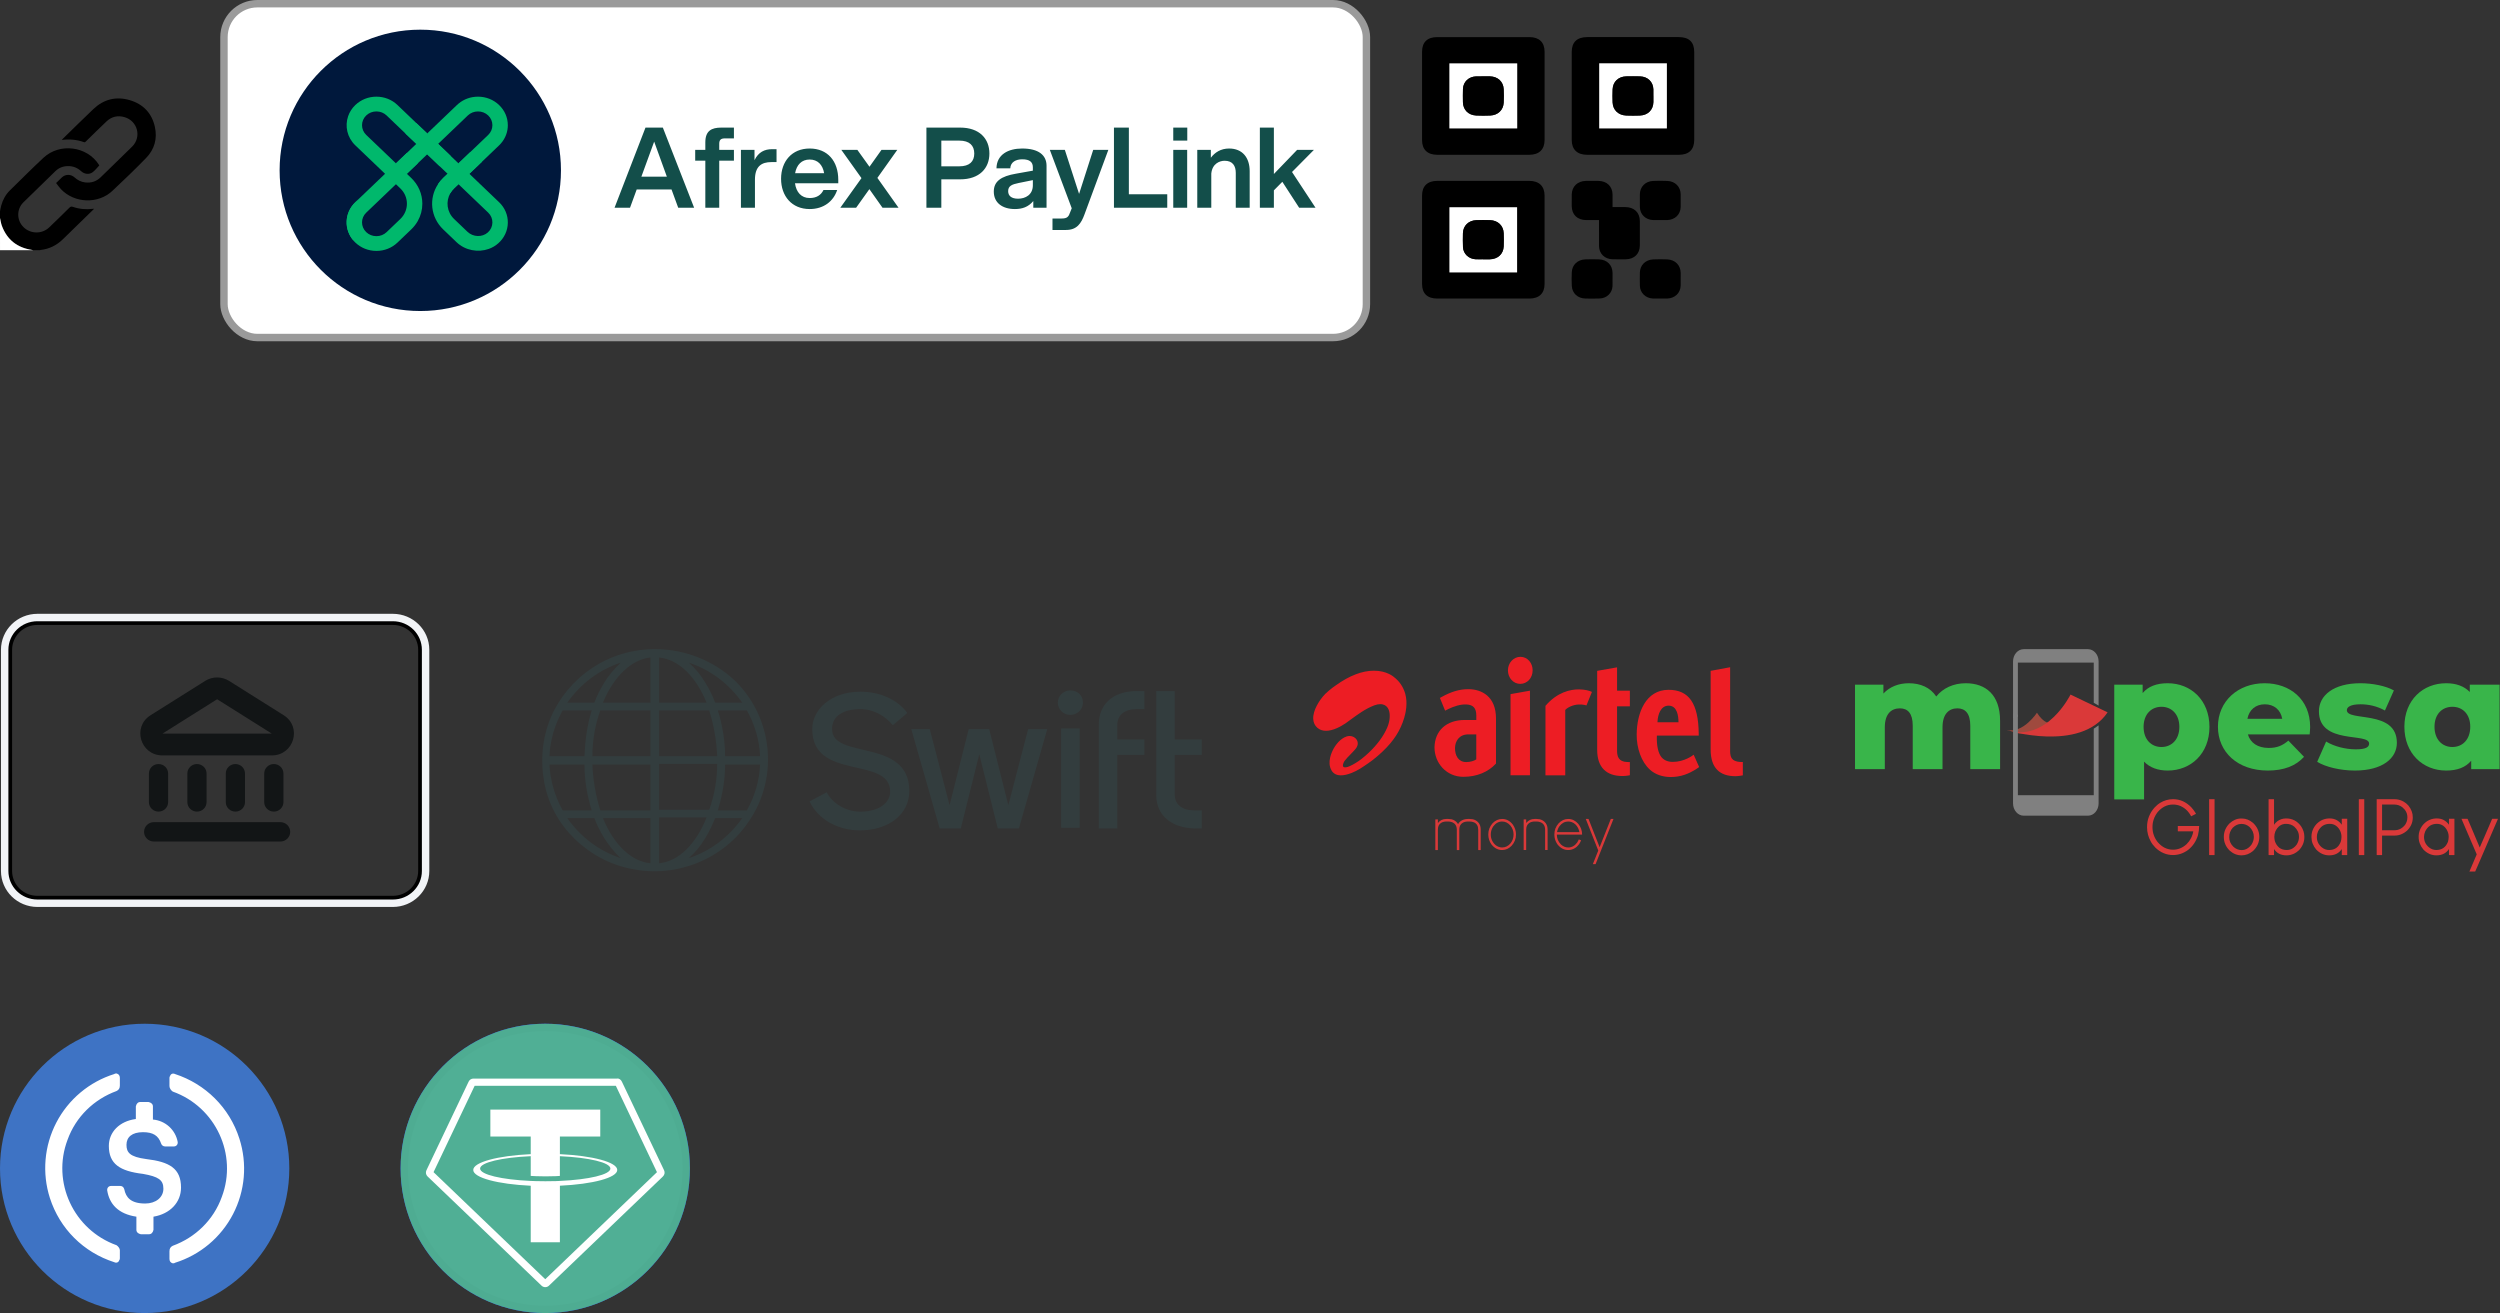 <svg width="337" height="177" viewBox="0 0 337 177" fill="none" xmlns="http://www.w3.org/2000/svg">
<rect x="0" y="0" width="337" height="177" fill="#333333" stroke="none"/>
<path d="M0.001 28.497C0.056 28.231 0.098 27.962 0.169 27.7C0.382 26.913 0.77 26.215 1.36 25.638C2.852 24.175 4.33 22.697 5.858 21.269C8.054 19.216 11.757 19.704 13.339 22.22C13.363 22.259 13.386 22.299 13.386 22.3C13.095 22.606 12.844 22.929 12.533 23.182C12.062 23.567 11.4 23.503 10.931 23.072C10.43 22.611 9.836 22.38 9.149 22.391C8.501 22.401 7.933 22.619 7.471 23.067C6.03 24.466 4.586 25.865 3.155 27.275C2.215 28.203 2.233 29.701 3.173 30.621C4.124 31.552 5.652 31.579 6.623 30.659C7.548 29.782 8.455 28.886 9.362 27.992C9.502 27.853 9.61 27.811 9.816 27.882C10.698 28.186 11.611 28.266 12.54 28.149C12.573 28.145 12.607 28.145 12.685 28.142C12.611 28.217 12.563 28.268 12.512 28.317C11.17 29.625 9.823 30.929 8.486 32.242C7.647 33.064 6.652 33.565 5.465 33.696C5.433 33.7 5.402 33.717 5.371 33.728C5.07 33.728 4.77 33.728 4.469 33.728C4.424 33.716 4.38 33.699 4.334 33.692C2.314 33.392 0.951 32.306 0.255 30.439C0.128 30.099 0.083 29.731 0 29.376C0.001 29.083 0.001 28.79 0.001 28.497Z" fill="black"/>
<path d="M0 29.378C0.083 29.733 0.128 30.101 0.255 30.441C0.951 32.308 2.314 33.394 4.334 33.694C4.38 33.701 4.424 33.718 4.469 33.73C2.983 33.73 1.497 33.73 0.001 33.73C1.16979e-07 32.28 0 30.829 0 29.378Z" fill="white"/>
<path d="M7.562 24.673C7.851 24.391 8.099 24.134 8.364 23.895C8.847 23.459 9.555 23.466 10.052 23.917C10.46 24.287 10.927 24.524 11.481 24.591C12.285 24.687 12.981 24.463 13.557 23.91C14.233 23.26 14.901 22.603 15.573 21.948C16.322 21.219 17.078 20.497 17.817 19.758C19.111 18.465 18.559 16.315 16.799 15.794C15.879 15.522 15.046 15.717 14.358 16.366C13.415 17.255 12.498 18.169 11.57 19.072C11.499 19.141 11.446 19.209 11.313 19.161C10.36 18.819 9.376 18.728 8.334 18.864C8.382 18.804 8.409 18.765 8.443 18.732C9.824 17.386 11.192 16.026 12.592 14.698C13.98 13.38 15.648 12.955 17.499 13.502C19.325 14.041 20.473 15.278 20.877 17.099C21.228 18.687 20.832 20.135 19.683 21.309C18.205 22.822 16.682 24.297 15.133 25.742C13.21 27.535 10.025 27.405 8.218 25.501C7.979 25.25 7.785 24.958 7.562 24.673Z" fill="black"/>
<rect x="30.192" y="0.5" width="154" height="45" rx="4.5" fill="white" stroke="#9A9A9A"/>
<path d="M191.694 12.913C191.694 10.93 191.692 8.948 191.695 6.965C191.698 5.685 192.405 5.003 193.737 5.002C197.879 4.999 202.022 4.999 206.164 5.002C207.481 5.003 208.209 5.704 208.211 6.973C208.213 10.938 208.213 14.903 208.211 18.869C208.209 20.155 207.471 20.866 206.133 20.867C202.005 20.869 197.877 20.869 193.749 20.867C192.427 20.866 191.696 20.166 191.695 18.902C191.693 16.906 191.695 14.91 191.694 12.913ZM204.519 8.544C201.451 8.544 198.422 8.544 195.38 8.544C195.38 11.486 195.38 14.396 195.38 17.31C198.441 17.31 201.473 17.31 204.519 17.31C204.519 14.382 204.519 11.481 204.519 8.544Z" fill="black"/>
<path d="M199.929 40.247C197.866 40.247 195.801 40.249 193.737 40.246C192.407 40.243 191.695 39.561 191.694 38.282C191.692 34.303 191.692 30.324 191.694 26.345C191.695 25.08 192.425 24.382 193.747 24.381C197.876 24.378 202.003 24.378 206.132 24.381C207.469 24.382 208.209 25.09 208.209 26.376C208.212 30.341 208.212 34.306 208.209 38.272C208.208 39.541 207.479 40.243 206.164 40.246C204.087 40.249 202.008 40.247 199.929 40.247ZM204.504 36.715C204.504 33.758 204.504 30.846 204.504 27.943C201.444 27.943 198.414 27.943 195.386 27.943C195.386 30.883 195.386 33.792 195.386 36.715C198.441 36.715 201.46 36.715 204.504 36.715Z" fill="black"/>
<path d="M228.384 12.96C228.384 14.929 228.386 16.897 228.383 18.866C228.382 20.165 227.663 20.866 226.323 20.866C222.194 20.868 218.067 20.868 213.939 20.866C212.608 20.865 211.868 20.148 211.868 18.863C211.866 14.911 211.866 10.959 211.868 7.008C211.868 5.686 212.584 5.001 213.963 5.001C218.076 5 222.19 5 226.303 5.001C227.689 5.001 228.382 5.672 228.383 7.01C228.386 8.995 228.384 10.978 228.384 12.96ZM215.576 8.533C215.576 11.492 215.576 14.403 215.576 17.306C218.637 17.306 221.667 17.306 224.693 17.306C224.693 14.366 224.693 11.456 224.693 8.533C221.637 8.533 218.619 8.533 215.576 8.533Z" fill="black"/>
<path d="M217.373 27.914C217.972 27.914 218.525 27.911 219.08 27.914C220.282 27.919 221.045 28.644 221.05 29.792C221.054 30.893 221.054 31.995 221.05 33.096C221.044 34.209 220.302 34.938 219.152 34.955C218.564 34.963 217.976 34.965 217.389 34.953C216.313 34.93 215.559 34.197 215.548 33.168C215.539 32.162 215.546 31.157 215.546 30.153C215.546 30.006 215.546 29.859 215.546 29.669C214.943 29.669 214.387 29.674 213.832 29.668C212.625 29.657 211.884 28.945 211.87 27.782C211.863 27.259 211.859 26.736 211.871 26.213C211.898 25.131 212.648 24.41 213.775 24.384C214.334 24.372 214.893 24.375 215.452 24.383C216.611 24.402 217.356 25.118 217.372 26.225C217.379 26.773 217.373 27.32 217.373 27.914Z" fill="black"/>
<path d="M223.807 29.664C223.477 29.664 223.147 29.675 222.819 29.662C221.822 29.622 221.077 28.893 221.055 27.931C221.042 27.354 221.047 26.775 221.054 26.197C221.065 25.184 221.783 24.441 222.836 24.39C223.479 24.36 224.126 24.36 224.769 24.39C225.822 24.44 226.543 25.179 226.555 26.192C226.563 26.756 226.563 27.322 226.555 27.885C226.539 28.914 225.785 29.64 224.71 29.668C224.409 29.675 224.108 29.669 223.808 29.669C223.807 29.667 223.807 29.666 223.807 29.664Z" fill="black"/>
<path d="M217.367 37.641C217.367 37.957 217.381 38.274 217.365 38.59C217.319 39.492 216.595 40.201 215.657 40.236C215.014 40.26 214.368 40.255 213.724 40.243C212.681 40.223 211.934 39.546 211.879 38.545C211.845 37.929 211.848 37.306 211.877 36.688C211.925 35.694 212.663 35.001 213.705 34.963C214.32 34.941 214.938 34.94 215.553 34.963C216.634 35.004 217.35 35.727 217.372 36.772C217.378 37.061 217.373 37.35 217.373 37.638C217.371 37.641 217.368 37.641 217.367 37.641Z" fill="black"/>
<path d="M223.787 40.242C223.458 40.242 223.128 40.254 222.799 40.239C221.826 40.197 221.081 39.471 221.056 38.532C221.04 37.941 221.046 37.349 221.054 36.758C221.068 35.752 221.8 35.013 222.854 34.968C223.483 34.94 224.116 34.941 224.745 34.967C225.818 35.011 226.544 35.753 226.556 36.789C226.561 37.352 226.565 37.917 226.554 38.481C226.536 39.487 225.782 40.213 224.733 40.244C224.418 40.253 224.103 40.245 223.787 40.245C223.787 40.244 223.787 40.243 223.787 40.242Z" fill="black"/>
<path d="M204.518 8.545C204.518 11.482 204.518 14.383 204.518 17.311C201.472 17.311 198.441 17.311 195.38 17.311C195.38 14.397 195.38 11.487 195.38 8.545C198.421 8.545 201.45 8.545 204.518 8.545ZM199.978 10.292C199.978 10.293 199.978 10.293 199.978 10.294C199.649 10.294 199.319 10.285 198.99 10.296C197.978 10.329 197.237 11.031 197.207 12.001C197.188 12.593 197.193 13.184 197.203 13.776C197.222 14.8 197.928 15.522 198.99 15.571C199.619 15.601 200.251 15.599 200.88 15.572C201.923 15.53 202.65 14.836 202.697 13.837C202.726 13.233 202.726 12.625 202.697 12.021C202.648 10.999 201.9 10.317 200.838 10.293C200.551 10.286 200.265 10.292 199.978 10.292Z" fill="white"/>
<path d="M204.503 36.716C201.46 36.716 198.441 36.716 195.386 36.716C195.386 33.792 195.386 30.883 195.386 27.943C198.412 27.943 201.442 27.943 204.503 27.943C204.503 30.847 204.503 33.758 204.503 36.716ZM199.911 34.952C199.911 34.954 199.911 34.956 199.911 34.958C200.212 34.958 200.513 34.963 200.813 34.957C201.901 34.936 202.652 34.25 202.698 33.211C202.724 32.62 202.722 32.027 202.698 31.436C202.657 30.418 201.922 29.713 200.861 29.676C200.246 29.654 199.628 29.653 199.013 29.677C197.952 29.718 197.223 30.437 197.202 31.451C197.19 32.07 197.184 32.69 197.209 33.308C197.245 34.208 197.981 34.906 198.921 34.951C199.251 34.965 199.581 34.952 199.911 34.952Z" fill="white"/>
<path d="M215.576 8.533C218.619 8.533 221.637 8.533 224.693 8.533C224.693 11.456 224.693 14.366 224.693 17.305C221.666 17.305 218.637 17.305 215.576 17.305C215.576 14.402 215.576 11.491 215.576 8.533ZM222.878 12.939H222.877C222.877 12.636 222.885 12.333 222.876 12.03C222.843 11.033 222.112 10.321 221.079 10.296C220.463 10.28 219.847 10.282 219.231 10.293C218.173 10.314 217.426 11.008 217.382 12.029C217.357 12.62 217.359 13.213 217.381 13.804C217.419 14.82 218.152 15.53 219.212 15.572C219.827 15.596 220.445 15.596 221.059 15.572C222.142 15.53 222.858 14.807 222.88 13.763C222.883 13.489 222.878 13.213 222.878 12.939Z" fill="white"/>
<path d="M199.979 10.291C200.265 10.291 200.553 10.286 200.839 10.292C201.901 10.317 202.649 10.999 202.698 12.021C202.727 12.624 202.727 13.232 202.698 13.836C202.65 14.836 201.924 15.529 200.881 15.572C200.253 15.598 199.62 15.599 198.991 15.571C197.929 15.521 197.223 14.798 197.204 13.775C197.194 13.184 197.189 12.592 197.208 12.001C197.238 11.032 197.979 10.329 198.991 10.296C199.32 10.285 199.65 10.293 199.979 10.293C199.979 10.292 199.979 10.292 199.979 10.291Z" fill="black"/>
<path d="M199.91 34.952C199.581 34.952 199.251 34.965 198.922 34.949C197.982 34.905 197.247 34.207 197.21 33.306C197.185 32.688 197.191 32.068 197.203 31.449C197.224 30.436 197.952 29.716 199.014 29.675C199.629 29.652 200.246 29.653 200.862 29.674C201.921 29.712 202.657 30.416 202.699 31.434C202.723 32.025 202.724 32.618 202.699 33.209C202.653 34.25 201.902 34.934 200.813 34.955C200.512 34.96 200.211 34.956 199.911 34.956C199.91 34.955 199.91 34.954 199.91 34.952Z" fill="black"/>
<path d="M222.878 12.94C222.878 13.214 222.882 13.49 222.877 13.765C222.854 14.809 222.139 15.532 221.057 15.574C220.442 15.598 219.824 15.597 219.209 15.574C218.149 15.533 217.416 14.823 217.378 13.806C217.357 13.215 217.354 12.622 217.38 12.031C217.424 11.009 218.17 10.315 219.228 10.295C219.844 10.283 220.46 10.282 221.076 10.298C222.109 10.323 222.841 11.035 222.873 12.032C222.884 12.335 222.874 12.638 222.874 12.941C222.877 12.94 222.877 12.94 222.878 12.94Z" fill="black"/>
<path d="M91.422 28L90.522 25.54H85.827L84.927 28H82.842L87.012 17.2H89.352L93.567 28H91.422ZM86.457 23.815H89.892L88.182 19.09L86.457 23.815ZM95.078 19.195C95.078 17.62 95.918 17.2 97.238 17.2H98.933V18.655H97.703C97.148 18.655 96.953 18.88 96.953 19.39V20.2H98.933V21.655H96.953V28H95.078V21.655H93.713V20.2H95.078V19.195ZM99.877 28V20.2H101.707V21.595C102.232 20.5 103.072 20.11 104.062 20.11H104.677V21.85H103.987C102.667 21.85 101.767 22.405 101.767 24.22V28H99.877ZM109.144 28.18C106.729 28.18 105.289 26.425 105.289 24.1C105.289 21.775 106.729 20.02 109.144 20.02C111.559 20.02 112.999 21.715 112.999 24.25V24.7H107.164C107.329 25.915 108.019 26.695 109.144 26.695C110.059 26.695 110.674 26.305 111.004 25.615H112.849C112.339 27.16 111.004 28.18 109.144 28.18ZM107.179 23.35H111.094C110.899 22.21 110.224 21.505 109.144 21.505C108.064 21.505 107.389 22.21 107.179 23.35ZM118.961 28L117.191 25.495L115.406 28H113.276L116.126 24.01L113.411 20.2H115.571L117.206 22.48L118.826 20.2H120.956L118.271 23.98L121.121 28H118.961ZM124.881 28V17.2H129.426C132.051 17.2 133.371 18.715 133.371 20.695C133.371 22.66 132.051 24.175 129.426 24.175H126.891V28H124.881ZM126.891 22.42H129.321C130.686 22.42 131.331 21.775 131.331 20.695C131.331 19.615 130.686 18.955 129.321 18.955H126.891V22.42ZM139.289 28V27.1C138.614 27.91 137.789 28.18 136.814 28.18C135.119 28.18 133.964 27.34 133.964 25.825C133.964 24.445 134.939 23.755 136.964 23.41L139.229 23.005V22.555C139.229 21.85 138.809 21.475 137.804 21.475C136.949 21.475 136.229 21.835 136.184 22.69H134.324C134.354 20.83 135.914 20.02 137.789 20.02C140.009 20.02 141.074 20.92 141.074 22.345V28H139.289ZM135.899 25.765C135.899 26.38 136.319 26.785 137.234 26.785C138.224 26.785 139.229 26.26 139.229 24.97V24.28L137.309 24.67C136.424 24.85 135.899 25.06 135.899 25.765ZM141.875 31V29.455H143.105C143.87 29.455 144.05 29.23 144.29 28.525L144.47 28.075L141.515 20.2H143.54L145.46 26.14L147.365 20.2H149.405L146.195 28.885C145.745 30.115 145.175 31 143.69 31H141.875ZM150.161 28V17.2H152.171V26.185H157.346V28H150.161ZM158.155 28V20.2H160.03V28H158.155ZM158.155 18.955V17.2H160.045V18.955H158.155ZM166.582 23.305C166.582 22.36 166.162 21.67 165.082 21.67C164.437 21.67 163.417 22.03 163.282 23.395V28H161.392V20.2H163.222V21.265C163.762 20.545 164.572 20.02 165.682 20.02C167.482 20.02 168.457 21.25 168.457 23.08V28H166.582V23.305ZM169.829 28V17.2H171.719V23.455L174.854 20.2H177.119L174.164 23.185L177.329 28H175.124L172.859 24.505L171.719 25.66V28H169.829Z" fill="#134E4A"/>
<path d="M37.692 22.963C37.692 33.436 46.182 41.926 56.655 41.926C67.128 41.926 75.618 33.436 75.618 22.963C75.618 12.49 67.128 4 56.655 4C46.182 4 37.692 12.49 37.692 22.963Z" fill="#00183C"/>
<path d="M63.272 23.428L67.278 19.596C67.966 18.936 68.373 18.083 68.444 17.162C68.45 17.068 68.454 16.971 68.454 16.875C68.454 15.849 68.036 14.882 67.277 14.159C66.52 13.431 65.51 13.031 64.434 13.031C63.459 13.031 62.536 13.361 61.807 13.968C61.805 13.972 61.802 13.972 61.802 13.972C61.731 14.029 61.661 14.094 61.594 14.157L57.587 17.991L54.029 14.586L53.582 14.159C52.825 13.431 51.815 13.031 50.739 13.031C49.666 13.031 48.659 13.431 47.899 14.157C47.442 14.595 47.118 15.112 46.929 15.66C46.929 15.662 46.929 15.662 46.929 15.662C46.466 16.998 46.79 18.531 47.899 19.595L51.905 23.427L47.899 27.258C46.401 28.692 46.334 30.982 47.702 32.492C47.704 32.494 47.704 32.496 47.704 32.496C47.767 32.566 47.831 32.632 47.899 32.697C48.658 33.422 49.666 33.823 50.741 33.823C51.813 33.823 52.824 33.423 53.582 32.697L55.428 30.931C55.783 30.591 56.078 30.211 56.313 29.802C56.313 29.8 56.313 29.8 56.313 29.798C56.716 29.088 56.931 28.29 56.931 27.459C56.931 26.146 56.399 24.914 55.428 23.985L55.085 23.657L54.848 23.43C54.846 23.428 54.843 23.426 54.843 23.426L57.586 20.802L60.333 23.428L59.746 23.986C59.468 24.253 59.229 24.541 59.032 24.847C57.787 26.742 58.026 29.283 59.749 30.931L61.543 32.649C62.709 33.765 64.44 34.073 65.891 33.552C66.359 33.385 66.796 33.131 67.176 32.79C67.982 32.07 68.436 31.094 68.455 30.043C68.474 28.991 68.056 28.003 67.278 27.258L63.272 23.428ZM54.852 27.46C54.852 28.239 54.534 28.973 53.959 29.526L52.113 31.292C51.745 31.642 51.258 31.835 50.741 31.835C50.221 31.835 49.735 31.642 49.369 31.292C48.612 30.568 48.612 29.388 49.369 28.665L53.374 24.833L53.958 25.392C54.536 25.945 54.852 26.678 54.852 27.46ZM53.374 22.021L49.369 18.189C48.612 17.466 48.612 16.286 49.369 15.563C49.735 15.213 50.22 15.02 50.738 15.02C51.257 15.02 51.746 15.213 52.112 15.563L56.117 19.396L53.374 22.021ZM59.059 19.397L63.065 15.563C63.43 15.213 63.916 15.021 64.434 15.021C64.953 15.021 65.44 15.213 65.808 15.563C66.174 15.915 66.375 16.381 66.375 16.876C66.375 17.373 66.174 17.838 65.808 18.19L61.802 22.022L59.059 19.397ZM65.756 31.337C65.003 32.011 63.771 31.969 63.015 31.243L61.218 29.525C60.231 28.581 60.062 27.143 60.714 26.031C60.844 25.802 61.013 25.588 61.217 25.392L61.803 24.832L65.809 28.664C66.184 29.024 66.386 29.501 66.376 30.008C66.367 30.518 66.146 30.989 65.756 31.337Z" fill="#00B86C"/>
<path d="M53.375 22.021L54.844 23.427L56.315 22.021L54.854 20.606L53.375 22.021Z" fill="#00B86C"/>
<path d="M56.105 16.585L54.648 18.003L56.13 19.397L57.587 17.979L56.105 16.585Z" fill="#00B86C"/>
<path d="M59.058 19.394L57.588 20.8L59.266 22.405L60.735 20.999L59.058 19.394Z" fill="#00B86C"/>
<path d="M61.802 22.02L63.272 23.427L64.979 21.794L63.391 20.501L61.802 22.02Z" fill="#00B86C"/>
<path d="M61.802 24.833L61.215 25.393C61.012 25.588 60.843 25.804 60.712 26.032L59.03 24.847C59.227 24.541 59.467 24.253 59.745 23.986L60.331 23.428L61.802 24.833Z" fill="#00B86C"/>
<path d="M47.702 32.492C46.334 30.984 46.401 28.693 47.899 27.259L48.294 26.881C45.987 29.526 47.639 32.387 47.702 32.492Z" fill="#00B86C"/>
<g clip-path="url(#clip0_8031_6470)">
<path d="M5.044 83.742H52.957C55.125 83.742 56.87 85.472 56.87 87.591V117.409C56.87 119.527 55.125 121.257 52.957 121.257H5.044C2.876 121.257 1.131 119.527 1.131 117.409V87.591C1.131 85.472 2.876 83.742 5.044 83.742Z" stroke="black"/>
<path fill-rule="evenodd" clip-rule="evenodd" d="M30.874 91.78C29.895 91.165 28.643 91.165 27.664 91.78L20.297 96.413C17.783 97.995 18.919 101.831 21.902 101.831H36.637C39.62 101.831 40.756 97.995 38.242 96.413L30.874 91.78ZM29.269 94.258L36.637 98.891H21.902L29.269 94.258ZM20.746 110.824C20.013 110.824 19.419 111.409 19.419 112.132C19.419 112.854 20.013 113.439 20.746 113.439H37.793C38.526 113.439 39.12 112.854 39.12 112.132C39.12 111.409 38.526 110.824 37.793 110.824H20.746ZM20.073 104.269C20.073 103.564 20.653 102.992 21.369 102.992C22.084 102.992 22.664 103.564 22.664 104.269V108.129C22.664 108.834 22.084 109.405 21.369 109.405C20.653 109.405 20.073 108.834 20.073 108.129V104.269ZM26.55 102.992C25.835 102.992 25.255 103.564 25.255 104.269V108.129C25.255 108.834 25.835 109.405 26.55 109.405C27.265 109.405 27.845 108.834 27.845 108.129V104.269C27.845 103.564 27.265 102.992 26.55 102.992ZM30.436 104.269C30.436 103.564 31.016 102.992 31.731 102.992C32.447 102.992 33.026 103.564 33.026 104.269V108.129C33.026 108.834 32.447 109.405 31.731 109.405C31.016 109.405 30.436 108.834 30.436 108.129V104.269ZM36.912 102.992C36.197 102.992 35.617 103.564 35.617 104.269V108.129C35.617 108.834 36.197 109.405 36.912 109.405C37.628 109.405 38.208 108.834 38.208 108.129V104.269C38.208 103.564 37.628 102.992 36.912 102.992Z" fill="#121516"/>
<path d="M52.957 83.242H5.044C2.607 83.242 0.631 85.189 0.631 87.591V117.409C0.631 119.81 2.607 121.757 5.044 121.757H52.957C55.394 121.757 57.37 119.81 57.37 117.409V87.591C57.37 85.189 55.394 83.242 52.957 83.242Z" stroke="#F2F4F7"/>
</g>
<g clip-path="url(#clip1_8031_6470)">
<path d="M88.308 87.5C85.282 87.5 82.345 88.37 79.853 90.022C77.361 91.674 75.403 94.022 74.246 96.717C73.089 99.5 72.822 102.457 73.356 105.413C73.89 108.37 75.314 110.978 77.45 113.065C79.586 115.152 82.345 116.63 85.282 117.152C88.219 117.761 91.334 117.413 94.093 116.283C96.852 115.152 99.255 113.239 100.946 110.717C102.637 108.283 103.527 105.326 103.527 102.37C103.527 98.37 101.925 94.543 99.077 91.761C96.229 89.065 92.313 87.5 88.308 87.5ZM74.068 103.065H78.785C78.785 105.152 79.141 107.239 79.764 109.239H75.848C74.78 107.326 74.157 105.152 74.068 103.065ZM88.842 94.717V88.63C91.512 88.891 93.826 91.239 95.25 94.717H88.842ZM95.606 95.761C96.229 97.761 96.585 99.848 96.674 101.935H88.842V95.761H95.606ZM87.685 88.63V94.717H81.277C82.701 91.239 85.104 88.891 87.685 88.63ZM87.685 95.761V101.935H79.853C79.853 99.848 80.209 97.761 80.921 95.761H87.685ZM78.785 101.935H74.068C74.157 99.761 74.78 97.674 75.848 95.761H79.764C79.141 97.761 78.874 99.848 78.785 101.935ZM79.853 103.065H87.685V109.239H80.921C80.298 107.239 79.942 105.152 79.853 103.065ZM87.685 110.283V116.37C85.015 116.109 82.701 113.761 81.277 110.283H87.685ZM88.842 116.37V110.196H95.25C93.826 113.761 91.512 116.109 88.842 116.37ZM88.842 109.152V102.978H96.674C96.674 105.065 96.318 107.152 95.606 109.152H88.842ZM97.742 103.065H102.459C102.37 105.239 101.747 107.326 100.679 109.239H96.763C97.386 107.152 97.742 105.152 97.742 103.065ZM97.742 101.935C97.742 99.848 97.386 97.761 96.763 95.761H100.679C101.747 97.674 102.37 99.761 102.459 101.935H97.742ZM100.056 94.717H96.407C96.051 93.761 95.606 92.891 95.072 92.022C94.449 90.978 93.737 90.109 92.847 89.326C95.784 90.283 98.276 92.196 100.056 94.717ZM83.68 89.326C82.879 90.109 82.078 90.978 81.455 92.022C80.921 92.891 80.476 93.761 80.12 94.717H76.471C78.251 92.196 80.743 90.283 83.68 89.326ZM76.471 110.283H80.12C80.476 111.239 80.921 112.109 81.455 112.978C82.078 113.935 82.79 114.891 83.68 115.674C80.743 114.717 78.251 112.804 76.471 110.283ZM92.847 115.674C93.737 114.891 94.449 114.022 95.072 112.978C95.606 112.109 96.051 111.152 96.407 110.283H100.056C98.276 112.804 95.784 114.717 92.847 115.674ZM145.535 98.196H143.043V111.587H145.535V98.196ZM144.289 96.37C145.179 96.37 145.98 95.674 145.98 94.717C145.98 93.761 145.268 93.065 144.289 93.065C143.399 93.065 142.598 93.761 142.598 94.717C142.598 95.674 143.399 96.37 144.289 96.37ZM150.608 101.761H154.257V99.674H150.608V97.761C150.608 96.37 151.587 95.587 153.278 95.587H154.257V93.152H153.278C150.074 93.152 148.116 94.891 148.116 97.674V111.674H150.608V101.761ZM161.021 111.674H162V109.239H161.021C159.33 109.239 158.351 108.457 158.351 107.065V101.761H162V99.674H158.351V93.152H155.859V107.152C155.859 109.848 157.817 111.587 161.021 111.674ZM129.515 111.674L132.007 101.674L134.499 111.674H137.347L141.174 98.283H138.593L135.923 108.543L133.342 98.283H130.583L128.002 108.543L125.332 98.283H122.84L126.667 111.674H129.515ZM115.987 109.413C113.851 109.413 112.071 108.109 111.448 106.804L109.134 108.022C110.202 110.37 112.872 111.935 115.898 111.935C119.814 111.935 122.573 109.761 122.573 106.63C122.573 99.413 112.16 102.457 112.16 98.283C112.16 96.457 113.762 95.587 115.987 95.587C117.767 95.587 119.369 96.543 120.348 97.761L122.306 96.109C120.971 94.283 118.568 93.239 115.987 93.239C111.982 93.239 109.49 95.674 109.49 98.283C109.49 105.326 119.992 101.848 119.992 106.717C119.992 108.283 118.39 109.413 115.987 109.413Z" fill="#333D3E"/>
</g>
<g clip-path="url(#clip2_8031_6470)">
<path fill-rule="evenodd" clip-rule="evenodd" d="M206.142 89.086C206.444 89.435 206.606 89.894 206.598 90.373C206.598 91.391 205.862 92.186 204.934 92.186C204.002 92.186 203.27 91.386 203.27 90.361C203.27 89.356 204.026 88.54 204.953 88.54C205.409 88.54 205.831 88.734 206.142 89.086ZM203.619 93.569L206.237 93.102V104.505H203.619V93.569ZM201.659 96.84V102.929C200.616 104.069 199.075 104.715 197.254 104.715C194.992 104.715 193.37 102.882 193.37 100.743C193.412 98.502 194.961 97.053 197.454 97.053H199.007V96.472C199.007 95.478 198.616 95.003 197.669 94.959C196.887 94.924 196.017 95.193 195.2 95.593L194.801 95.798L194.099 94.08L194.394 93.918C195.548 93.288 196.671 92.9 197.921 92.9C199.727 92.9 201.659 93.874 201.659 96.84ZM199.003 98.993H197.952C196.637 98.993 196.154 99.964 196.135 100.815C196.12 101.844 196.591 102.727 197.642 102.727C198.216 102.727 198.742 102.556 199.003 102.359V98.993ZM228.306 101.733L229.046 103.395C229.046 103.395 228.21 104.061 227.079 104.441C226.488 104.643 225.844 104.742 225.223 104.742C224.088 104.742 223.11 104.389 222.401 103.744C221.243 102.691 220.606 100.834 220.626 98.993C220.649 96.083 221.849 92.987 224.924 92.987C227.68 92.987 228.938 94.828 228.988 98.87V99.156H223.348C223.29 100.371 223.501 101.515 223.969 102.073C224.287 102.446 224.774 102.703 225.491 102.703C227.044 102.703 228.175 101.844 228.306 101.733ZM223.426 97.358H226.259C226.259 96.502 226.086 95.121 224.924 95.121C223.893 95.121 223.471 96.257 223.426 97.358ZM212.832 92.928C213.625 92.928 214.308 93.118 214.592 93.272L213.856 95.09C213.856 95.09 213.434 94.939 212.787 94.967C212.081 94.999 211.345 95.323 210.996 95.696V104.517H208.327L208.331 95.145C209.918 93.296 211.682 92.928 212.832 92.928ZM234.935 102.719V104.516C234.935 104.516 234.376 104.631 233.931 104.631C231.845 104.631 230.595 103.554 230.595 101.04V90.429L233.222 89.943V101.227C233.222 102.098 233.448 102.621 234.537 102.712C234.686 102.723 234.935 102.719 234.935 102.719ZM217.981 93.105H219.706V95.212H217.981V101.211C217.981 101.995 218.203 102.676 219.331 102.719C219.48 102.723 219.675 102.723 219.706 102.728V104.502C219.706 104.502 219.223 104.609 218.709 104.609C216.574 104.609 215.301 103.476 215.301 101.093V90.429L217.981 89.958V93.105Z" fill="#ED1D24"/>
<path d="M180.76 104.516C180.173 104.516 179.747 104.294 179.491 103.855C178.85 102.75 179.51 101.368 179.821 100.83C180.036 100.454 180.358 100.054 180.661 99.789C180.963 99.528 181.428 99.211 181.915 99.211H181.953C182.463 99.226 183.003 99.59 183.026 100.177C183.046 100.616 182.762 100.921 182.559 101.147L182.524 101.187C182.359 101.369 182.194 101.536 182.037 101.698C181.757 101.983 181.493 102.253 181.236 102.585C181.236 102.585 180.523 103.718 181.696 103.374C181.761 103.35 181.83 103.318 181.911 103.287L181.95 103.271C182.23 103.156 182.494 102.998 182.728 102.855L182.774 102.827C183.275 102.53 183.835 102.09 184.449 101.52C185.645 100.4 186.507 99.228 187.01 98.044C187.378 97.169 187.439 96.219 187.171 95.613C187.018 95.269 186.757 95.047 186.405 94.96C186.29 94.928 186.17 94.92 186.052 94.92C185.81 94.92 185.545 94.972 185.243 95.087C184.077 95.53 183.042 96.29 182.041 97.023L181.918 97.115C181.795 97.205 181.677 97.293 181.55 97.38C181.508 97.412 181.463 97.444 181.42 97.479C180.714 97.954 179.687 98.512 178.747 98.512C178.287 98.512 177.896 98.377 177.582 98.108C177.237 97.807 177.045 97.403 177.022 96.912C176.968 95.747 177.85 94.374 178.624 93.555C178.958 93.234 179.318 92.933 179.69 92.652C179.744 92.62 179.79 92.588 179.832 92.553C179.89 92.51 179.944 92.474 179.997 92.438L180.005 92.43L180.063 92.39C181.896 91.075 183.625 90.41 185.205 90.41C186.93 90.41 187.843 91.21 187.927 91.285C188.66 91.852 189.165 92.604 189.426 93.515C189.778 94.761 189.491 96.096 189.283 96.781C188.777 98.464 187.895 99.846 186.427 101.251C185.764 101.888 185.116 102.419 184.457 102.874L184.288 102.989C183.663 103.425 183.015 103.872 182.199 104.193C181.653 104.409 181.17 104.516 180.76 104.516Z" fill="#ED1D24"/>
<path d="M194.953 110.396C195.004 110.396 195.102 110.396 195.244 110.396C195.796 110.396 196.214 110.601 196.498 111.013C196.504 111.03 196.515 111.057 196.533 111.092C196.538 111.092 196.544 111.092 196.549 111.092C196.675 110.828 196.916 110.628 197.275 110.492C197.458 110.428 197.648 110.396 197.847 110.396C197.909 110.396 198.003 110.396 198.129 110.396C198.658 110.396 199.068 110.587 199.358 110.969C199.518 111.198 199.597 111.484 199.597 111.825C199.597 112.436 199.597 113.353 199.597 114.576L199.588 114.585C199.537 114.585 199.434 114.585 199.281 114.585C199.275 114.585 199.269 114.582 199.264 114.576C199.264 114.123 199.264 113.221 199.264 111.869C199.264 111.358 199.07 111.016 198.683 110.846C198.507 110.775 198.308 110.74 198.086 110.74C198.04 110.74 197.974 110.74 197.889 110.74C197.337 110.74 196.97 110.948 196.788 111.366C196.737 111.501 196.711 111.657 196.711 111.834C196.711 112.445 196.711 113.359 196.711 114.576L196.694 114.585C196.643 114.585 196.541 114.585 196.387 114.585L196.378 114.576C196.378 114.123 196.378 113.218 196.378 111.86C196.378 111.307 196.142 110.957 195.669 110.811C195.532 110.763 195.374 110.74 195.191 110.74C195.152 110.74 195.091 110.74 195.012 110.74C194.46 110.74 194.092 110.94 193.911 111.34C193.854 111.475 193.826 111.645 193.826 111.851C193.826 112.456 193.826 113.364 193.826 114.576L193.817 114.585C193.76 114.585 193.655 114.585 193.501 114.585L193.484 114.576C193.484 113.888 193.484 112.519 193.484 110.467C193.49 110.467 193.496 110.464 193.501 110.458C193.552 110.458 193.657 110.458 193.817 110.458L193.826 110.467C193.826 110.543 193.826 110.703 193.826 110.943C194.117 110.578 194.493 110.396 194.953 110.396Z" fill="#DA3939"/>
<path d="M202.484 110.396H202.501C203.059 110.396 203.534 110.648 203.927 111.154C204.211 111.56 204.354 111.995 204.354 112.459C204.354 112.471 204.354 112.491 204.354 112.52C204.354 113.079 204.155 113.579 203.756 114.019C203.392 114.395 202.968 114.584 202.484 114.584C201.921 114.584 201.436 114.325 201.033 113.808C200.76 113.408 200.623 112.974 200.623 112.503C200.623 112.498 200.623 112.489 200.623 112.477C200.623 111.907 200.816 111.404 201.204 110.969C201.579 110.587 202.006 110.396 202.484 110.396ZM200.956 112.485C200.956 113.061 201.171 113.54 201.605 113.922C201.878 114.133 202.174 114.239 202.493 114.239C202.92 114.239 203.292 114.057 203.612 113.693C203.891 113.346 204.03 112.944 204.03 112.485C204.03 112.027 203.882 111.621 203.586 111.268C203.273 110.916 202.906 110.739 202.485 110.739C202.007 110.739 201.6 110.971 201.264 111.436C201.058 111.765 200.956 112.114 200.956 112.485Z" fill="#DA3939"/>
<path d="M206.856 110.396C206.907 110.396 207.004 110.396 207.146 110.396C207.693 110.396 208.108 110.601 208.393 111.013C208.541 111.236 208.615 111.5 208.615 111.806C208.615 112.423 208.615 113.347 208.615 114.575L208.598 114.584C208.548 114.584 208.445 114.584 208.291 114.584L208.283 114.575C208.283 114.122 208.283 113.217 208.283 111.859C208.283 111.306 208.046 110.956 207.574 110.81C207.437 110.762 207.278 110.739 207.095 110.739C207.055 110.739 206.995 110.739 206.916 110.739C206.364 110.739 205.997 110.939 205.815 111.339C205.758 111.474 205.73 111.644 205.73 111.85C205.73 112.455 205.73 113.363 205.73 114.575L205.721 114.584C205.664 114.584 205.559 114.584 205.405 114.584L205.389 114.575C205.389 113.887 205.389 112.518 205.389 110.466C205.394 110.466 205.4 110.463 205.405 110.457C205.456 110.457 205.562 110.457 205.721 110.457L205.73 110.466C205.73 110.542 205.73 110.702 205.73 110.942C206.019 110.578 206.394 110.396 206.856 110.396Z" fill="#DA3939"/>
<path d="M211.389 110.396H211.406C211.912 110.396 212.359 110.613 212.747 111.048C213.094 111.477 213.268 111.962 213.268 112.503H213.259C212.696 112.503 211.563 112.503 209.861 112.503C209.861 113.021 210.049 113.467 210.424 113.843C210.72 114.108 211.044 114.24 211.397 114.24C211.869 114.24 212.268 114.023 212.592 113.588C212.684 113.447 212.755 113.311 212.806 113.182C212.811 113.176 212.814 113.165 212.814 113.147C213.025 113.217 213.13 113.258 213.13 113.27C213.068 113.44 212.985 113.605 212.883 113.764C212.484 114.31 211.986 114.584 211.388 114.584C210.825 114.584 210.341 114.325 209.937 113.808C209.664 113.408 209.527 112.974 209.527 112.503C209.527 112.498 209.527 112.491 209.527 112.486C209.527 111.91 209.721 111.408 210.108 110.978C210.484 110.589 210.911 110.396 211.389 110.396ZM209.886 112.168C210.387 112.168 211.392 112.168 212.9 112.168C212.9 112.062 212.843 111.882 212.729 111.63C212.525 111.224 212.237 110.954 211.867 110.819C211.713 110.766 211.553 110.739 211.388 110.739C210.938 110.739 210.551 110.945 210.228 111.356C210.063 111.568 209.949 111.838 209.886 112.168Z" fill="#DA3939"/>
<path d="M214.13 110.396C214.136 110.396 214.167 110.472 214.224 110.625C214.531 111.419 214.998 112.608 215.625 114.196H215.634C215.884 113.561 216.385 112.295 217.137 110.396C217.199 110.396 217.316 110.396 217.487 110.396H217.496C217.091 111.412 216.289 113.44 215.088 116.479C215.082 116.479 215.079 116.482 215.079 116.488C215.022 116.488 214.903 116.488 214.72 116.488V116.479C214.839 116.174 215.082 115.565 215.446 114.654C215.167 113.943 214.606 112.524 213.764 110.396C213.826 110.396 213.948 110.396 214.13 110.396Z" fill="#DA3939"/>
</g>
<g clip-path="url(#clip3_8031_6470)">
<path d="M270.472 98.389C272.706 98.947 274.581 96.076 274.581 96.076C276.428 98.944 277.923 96.635 277.923 96.635C277.923 96.635 276.545 98.947 272.154 98.856L270.472 98.389Z" fill="#9F4A3E"/>
<path d="M279.105 93.628C279.105 93.628 275.918 100.157 270.44 98.427C270.44 98.427 280.439 101.491 284.104 96.024L279.105 93.628Z" fill="#DA3939"/>
<path d="M282.239 98.226V107.193H272.011V96.335C271.748 96.273 271.52 96.198 271.357 96.137V108.289C271.357 109.209 272 109.955 272.795 109.955H281.455C282.249 109.955 282.892 109.208 282.892 108.289V97.778C282.678 97.936 282.426 98.104 282.239 98.226Z" fill="#808080"/>
<path d="M272.011 89.321H282.239V94.738L282.892 95.113V89.173C282.892 88.253 282.248 87.507 281.455 87.507H272.794C272 87.507 271.357 88.252 271.357 89.173V96.78C271.649 96.74 271.871 96.671 272.011 96.617V89.321Z" fill="#808080"/>
<path d="M269.611 97.165V103.681H265.594V97.817C265.594 96.178 264.917 95.485 263.86 95.485C262.697 95.485 261.852 96.263 261.852 98.027V103.681H257.836V97.817C257.836 96.178 257.181 95.485 256.102 95.485C254.919 95.485 254.073 96.263 254.073 98.027V103.681H250.056V92.29H253.882V93.488C254.749 92.564 255.954 92.101 257.307 92.101C258.871 92.101 260.203 92.668 261.007 93.887C261.916 92.753 263.332 92.101 264.981 92.101C267.645 92.101 269.611 93.635 269.611 97.165Z" fill="#39B54A"/>
<path d="M297.835 97.985C297.835 101.6 295.319 103.87 292.212 103.87C290.881 103.87 289.802 103.471 289.02 102.672V107.757H285.003V92.29H288.829V93.425C289.59 92.522 290.71 92.101 292.211 92.101C295.319 92.101 297.835 94.37 297.835 97.985ZM293.777 97.985C293.777 96.263 292.72 95.274 291.366 95.274C290.014 95.274 288.956 96.262 288.956 97.985C288.956 99.709 290.014 100.697 291.366 100.697C292.719 100.697 293.777 99.709 293.777 97.985Z" fill="#39B54A"/>
<path d="M311.343 98.994H303.014C303.352 100.149 304.346 100.822 305.826 100.822C306.946 100.822 307.686 100.507 308.469 99.834L310.582 102.02C309.483 103.239 307.876 103.87 305.699 103.87C301.619 103.87 298.977 101.369 298.977 97.964C298.977 94.538 301.661 92.101 305.276 92.101C308.659 92.101 311.407 94.244 311.407 98.006C311.407 98.3 311.365 98.679 311.343 98.994ZM302.951 96.892H307.644C307.433 95.694 306.545 94.939 305.297 94.939C304.049 94.939 303.184 95.693 302.951 96.892Z" fill="#39B54A"/>
<path d="M312.358 102.693L313.564 99.96C314.621 100.611 316.164 101.011 317.559 101.011C318.912 101.011 319.356 100.717 319.356 100.234C319.356 98.699 312.591 100.444 312.591 95.883C312.591 93.74 314.578 92.101 318.172 92.101C319.778 92.101 321.554 92.436 322.696 93.068L321.491 95.778C320.349 95.148 319.208 94.938 318.193 94.938C316.84 94.938 316.354 95.316 316.354 95.736C316.354 97.312 323.098 95.61 323.098 100.128C323.098 102.23 321.153 103.87 317.432 103.87C315.487 103.87 313.478 103.386 312.358 102.693Z" fill="#39B54A"/>
<path d="M336.944 92.29V103.68H333.118V102.546C332.357 103.449 331.237 103.87 329.735 103.87C326.627 103.87 324.112 101.6 324.112 97.964C324.112 94.349 326.627 92.101 329.735 92.101C331.067 92.101 332.145 92.479 332.927 93.277V92.29H336.944ZM332.991 97.964C332.991 96.24 331.934 95.274 330.581 95.274C329.228 95.274 328.171 96.24 328.171 97.964C328.171 99.709 329.228 100.696 330.581 100.696C331.933 100.696 332.991 99.708 332.991 97.964Z" fill="#39B54A"/>
<path d="M292.897 107.733C292.911 107.733 292.935 107.733 292.969 107.733C293.859 107.733 294.659 108.09 295.369 108.803C295.645 109.105 295.851 109.385 295.989 109.646C295.989 109.66 295.996 109.68 296.01 109.708C295.603 109.927 295.39 110.037 295.369 110.037H295.359C295.283 109.845 295.114 109.598 294.852 109.296C294.293 108.734 293.659 108.453 292.949 108.453C292.942 108.453 292.928 108.453 292.907 108.453C292.128 108.453 291.445 108.789 290.86 109.461C290.39 110.071 290.156 110.742 290.156 111.476C290.156 111.483 290.156 111.497 290.156 111.517C290.156 112.258 290.39 112.926 290.86 113.522C291.439 114.201 292.128 114.54 292.928 114.54C293.597 114.54 294.204 114.293 294.748 113.8C295.024 113.512 295.2 113.282 295.276 113.111C295.373 112.967 295.472 112.741 295.576 112.432C295.603 112.336 295.631 112.213 295.658 112.062C295.197 112.062 294.507 112.062 293.59 112.062C293.583 112.062 293.576 112.059 293.569 112.052C293.569 111.935 293.569 111.702 293.569 111.353L293.59 111.342C294.059 111.342 295.007 111.342 296.434 111.342L296.445 111.353C296.445 111.743 296.393 112.155 296.289 112.587C296.034 113.409 295.59 114.071 294.955 114.571C294.328 115.03 293.652 115.26 292.928 115.26C292.039 115.26 291.246 114.927 290.549 114.263C290.26 113.961 290.053 113.687 289.929 113.44C289.591 112.83 289.422 112.192 289.422 111.528C289.422 111.514 289.422 111.497 289.422 111.476C289.422 110.489 289.76 109.615 290.435 108.854C290.725 108.552 290.973 108.344 291.18 108.227C291.732 107.898 292.304 107.733 292.897 107.733Z" fill="#DA3939"/>
<path d="M298.513 107.733H298.523C298.523 108.988 298.523 111.497 298.523 115.26H298.513C298.396 115.26 298.158 115.26 297.799 115.26H297.789C297.789 114.006 297.789 111.497 297.789 107.733H297.799C297.917 107.733 298.155 107.733 298.513 107.733Z" fill="#DA3939"/>
<path d="M302.091 110.335C302.112 110.335 302.157 110.335 302.226 110.335C302.757 110.335 303.26 110.541 303.736 110.952C304.28 111.473 304.553 112.097 304.553 112.823C304.553 113.557 304.267 114.191 303.694 114.725C303.225 115.11 302.715 115.301 302.164 115.301C301.564 115.301 301.022 115.082 300.54 114.643C300.029 114.122 299.774 113.522 299.774 112.844C299.774 112.83 299.774 112.813 299.774 112.792C299.774 112.114 300.029 111.514 300.54 110.993C301.022 110.555 301.539 110.335 302.091 110.335ZM300.498 112.823V112.844C300.498 113.331 300.681 113.759 301.047 114.129C301.378 114.438 301.75 114.592 302.164 114.592C302.681 114.592 303.122 114.352 303.487 113.872C303.708 113.536 303.818 113.187 303.818 112.823C303.818 112.303 303.626 111.853 303.239 111.476C302.915 111.202 302.567 111.065 302.195 111.065C302.174 111.065 302.147 111.065 302.112 111.065C301.705 111.065 301.322 111.24 300.964 111.589C300.654 111.953 300.498 112.364 300.498 112.823Z" fill="#DA3939"/>
<path d="M305.825 107.733C305.943 107.733 306.173 107.733 306.518 107.733L306.539 107.744C306.539 108.319 306.539 109.467 306.539 111.188C306.58 111.085 306.725 110.928 306.973 110.715C307.325 110.455 307.725 110.325 308.173 110.325C309.015 110.325 309.69 110.684 310.2 111.404C310.483 111.843 310.624 112.295 310.624 112.761C310.624 112.789 310.624 112.827 310.624 112.875C310.624 113.498 310.39 114.071 309.921 114.592C309.673 114.818 309.445 114.979 309.238 115.075C308.901 115.226 308.57 115.301 308.246 115.301C308.239 115.301 308.229 115.301 308.215 115.301C307.47 115.301 306.911 115.017 306.539 114.448C306.539 114.585 306.539 114.852 306.539 115.25C306.532 115.25 306.525 115.253 306.518 115.26C306.401 115.26 306.17 115.26 305.825 115.26L305.805 115.25C305.805 114.002 305.805 111.5 305.805 107.744C305.811 107.744 305.819 107.74 305.825 107.733ZM306.58 112.761C306.58 112.768 306.58 112.789 306.58 112.823C306.58 113.413 306.808 113.899 307.263 114.283C307.532 114.482 307.863 114.581 308.256 114.581C308.8 114.581 309.255 114.324 309.621 113.81C309.807 113.488 309.9 113.173 309.9 112.864C309.9 112.844 309.9 112.816 309.9 112.782C309.9 112.268 309.69 111.819 309.269 111.435C308.966 111.182 308.597 111.055 308.163 111.055C307.522 111.055 307.042 111.39 306.725 112.062C306.628 112.316 306.58 112.549 306.58 112.761Z" fill="#DA3939"/>
<path d="M314.037 110.324C314.713 110.324 315.254 110.602 315.661 111.157C315.661 111.164 315.665 111.174 315.671 111.188C315.671 111.058 315.671 110.791 315.671 110.386C315.678 110.386 315.685 110.379 315.692 110.365C315.802 110.365 316.033 110.365 316.385 110.365C316.385 110.372 316.392 110.379 316.406 110.386C316.406 111.195 316.406 112.816 316.406 115.249C316.399 115.249 316.392 115.253 316.385 115.26C316.268 115.26 316.037 115.26 315.692 115.26C315.685 115.26 315.678 115.256 315.671 115.249C315.671 115.112 315.671 114.845 315.671 114.447C315.299 115.017 314.737 115.301 313.985 115.301H313.975C313.306 115.301 312.72 115.037 312.217 114.509C311.796 114.002 311.586 113.446 311.586 112.843C311.586 112.829 311.586 112.813 311.586 112.792C311.586 112.141 311.817 111.565 312.279 111.065C312.769 110.571 313.355 110.324 314.037 110.324ZM312.31 112.792C312.31 112.799 312.31 112.809 312.31 112.823C312.31 113.399 312.541 113.872 313.003 114.242C313.292 114.468 313.613 114.581 313.965 114.581C314.716 114.581 315.237 114.218 315.526 113.491C315.595 113.272 315.63 113.056 315.63 112.843C315.63 112.823 315.63 112.788 315.63 112.741C315.63 112.439 315.537 112.127 315.351 111.805C315.026 111.305 314.592 111.054 314.047 111.054C313.324 111.054 312.796 111.397 312.465 112.082C312.362 112.329 312.31 112.566 312.31 112.792Z" fill="#DA3939"/>
<path d="M318.692 107.733H318.702C318.702 108.988 318.702 111.497 318.702 115.26H318.692C318.574 115.26 318.336 115.26 317.978 115.26H317.968C317.968 114.006 317.968 111.497 317.968 107.733H317.978C318.096 107.733 318.333 107.733 318.692 107.733Z" fill="#DA3939"/>
<path d="M320.399 107.733C320.792 107.733 321.581 107.733 322.767 107.733C323.498 107.733 324.129 108.021 324.66 108.597C325.046 109.084 325.239 109.601 325.239 110.15C325.239 110.17 325.239 110.198 325.239 110.232C325.239 110.856 325.001 111.418 324.525 111.918C324.008 112.398 323.425 112.638 322.777 112.638C322.405 112.638 321.847 112.638 321.102 112.638C321.102 113.077 321.102 113.948 321.102 115.25L321.092 115.26C320.974 115.26 320.744 115.26 320.399 115.26C320.392 115.26 320.385 115.256 320.378 115.25C320.378 113.995 320.378 111.493 320.378 107.744L320.399 107.733ZM321.102 108.453C321.102 109.029 321.102 110.184 321.102 111.918C321.378 111.918 321.933 111.918 322.767 111.918C323.34 111.918 323.818 111.675 324.205 111.188C324.412 110.88 324.515 110.554 324.515 110.211C324.515 110.198 324.515 110.181 324.515 110.16C324.515 109.639 324.287 109.19 323.832 108.813C323.508 108.573 323.15 108.453 322.757 108.453C322.391 108.453 321.84 108.453 321.102 108.453Z" fill="#DA3939"/>
<path d="M328.486 110.324C329.162 110.324 329.703 110.602 330.11 111.157C330.11 111.164 330.114 111.174 330.121 111.188C330.121 111.058 330.121 110.791 330.121 110.386C330.127 110.386 330.134 110.379 330.141 110.365C330.251 110.365 330.482 110.365 330.834 110.365C330.834 110.372 330.841 110.379 330.855 110.386C330.855 111.195 330.855 112.816 330.855 115.249C330.848 115.249 330.841 115.253 330.834 115.26C330.717 115.26 330.486 115.26 330.141 115.26C330.134 115.26 330.127 115.256 330.121 115.249C330.121 115.112 330.121 114.845 330.121 114.447C329.748 115.017 329.186 115.301 328.435 115.301H328.424C327.756 115.301 327.169 115.037 326.666 114.509C326.245 114.002 326.035 113.446 326.035 112.843C326.035 112.829 326.035 112.813 326.035 112.792C326.035 112.141 326.266 111.565 326.728 111.065C327.218 110.571 327.804 110.324 328.486 110.324ZM326.759 112.792C326.759 112.799 326.759 112.809 326.759 112.823C326.759 113.399 326.99 113.872 327.452 114.242C327.742 114.468 328.062 114.581 328.414 114.581C329.165 114.581 329.686 114.218 329.976 113.491C330.044 113.272 330.079 113.056 330.079 112.843C330.079 112.823 330.079 112.788 330.079 112.741C330.079 112.439 329.986 112.127 329.8 111.805C329.476 111.305 329.041 111.054 328.497 111.054C327.773 111.054 327.245 111.397 326.914 112.082C326.811 112.329 326.759 112.566 326.759 112.792Z" fill="#DA3939"/>
<path d="M332.623 110.376C332.629 110.376 332.709 110.554 332.861 110.911C333.171 111.651 333.64 112.761 334.267 114.242C334.274 114.228 334.474 113.773 334.867 112.875C335.577 111.209 335.936 110.376 335.943 110.376C336.122 110.376 336.384 110.376 336.729 110.376C336.267 111.439 335.35 113.563 333.978 116.751C333.922 116.874 333.816 117.118 333.657 117.481C333.533 117.481 333.274 117.481 332.881 117.481V117.471C333.047 117.087 333.374 116.319 333.864 115.168C333.526 114.365 332.84 112.768 331.806 110.376C331.944 110.376 332.216 110.376 332.623 110.376Z" fill="#DA3939"/>
</g>
<g clip-path="url(#clip4_8031_6470)">
<path d="M19.5 177C30.27 177 39 168.27 39 157.5C39 146.73 30.27 138 19.5 138C8.73 138 0 146.73 0 157.5C0 168.27 8.73 177 19.5 177Z" fill="#3E73C4"/>
<path fill-rule="evenodd" clip-rule="evenodd" d="M9.102 153.654C6.947 159.349 9.918 165.784 15.712 167.856C15.935 168.004 16.157 168.299 16.157 168.521V169.557C16.157 169.705 16.157 169.78 16.083 169.853C16.01 170.149 15.712 170.297 15.415 170.149C11.255 168.819 8.061 165.638 6.725 161.494C6.192 159.826 5.994 158.069 6.143 156.324C6.291 154.579 6.784 152.881 7.591 151.327C8.399 149.773 9.506 148.394 10.849 147.27C12.191 146.146 13.743 145.298 15.415 144.776C15.489 144.703 15.638 144.703 15.712 144.703C16.01 144.777 16.157 144.999 16.157 145.294V146.33C16.157 146.701 16.01 146.922 15.712 147.07C12.667 148.18 10.216 150.546 9.102 153.654ZM22.918 145.072C22.991 144.777 23.288 144.629 23.585 144.777C27.671 146.108 30.939 149.289 32.275 153.506C32.808 155.174 33.006 156.931 32.858 158.676C32.709 160.421 32.217 162.119 31.409 163.673C30.601 165.227 29.494 166.606 28.152 167.73C26.809 168.854 25.257 169.702 23.585 170.224C23.511 170.297 23.362 170.297 23.288 170.297C22.991 170.223 22.843 170.001 22.843 169.706V168.67C22.843 168.299 22.991 168.078 23.288 167.93C26.334 166.82 28.785 164.454 29.898 161.346C32.053 155.651 29.082 149.216 23.288 147.144C23.065 146.996 22.843 146.701 22.843 146.404V145.369C22.843 145.221 22.843 145.147 22.918 145.072ZM19.722 156.242C22.842 156.613 24.402 157.5 24.402 160.089V160.087C24.402 162.085 22.917 163.639 20.688 164.008V165.785C20.614 166.154 20.391 166.376 20.095 166.376H18.979C18.609 166.303 18.386 166.08 18.386 165.785V164.009C15.935 163.639 14.745 162.308 14.449 160.458V160.385C14.448 160.316 14.46 160.248 14.486 160.185C14.511 160.121 14.55 160.063 14.598 160.015C14.647 159.966 14.704 159.928 14.768 159.903C14.832 159.877 14.9 159.865 14.969 159.867H16.231C16.454 159.867 16.678 160.015 16.752 160.31C16.975 161.421 17.642 162.234 19.574 162.234C20.985 162.234 22.025 161.42 22.025 160.237C22.025 159.054 21.357 158.609 19.277 158.24C16.157 157.869 14.672 156.908 14.672 154.468C14.672 152.618 16.082 151.138 18.312 150.843V149.142C18.386 148.771 18.609 148.55 18.905 148.55H20.02C20.391 148.624 20.614 148.846 20.614 149.142V150.916C21.427 150.983 22.196 151.317 22.801 151.865C23.405 152.414 23.812 153.147 23.957 153.95V154.023C23.958 154.092 23.946 154.16 23.92 154.223C23.895 154.287 23.856 154.345 23.808 154.393C23.759 154.442 23.701 154.48 23.637 154.505C23.573 154.531 23.505 154.543 23.436 154.541H22.248C22.134 154.54 22.023 154.504 21.93 154.438C21.837 154.372 21.766 154.279 21.728 154.172C21.357 153.061 20.614 152.618 19.277 152.618C17.792 152.618 17.049 153.283 17.049 154.319C17.049 155.355 17.494 155.946 19.722 156.242Z" fill="white"/>
</g>
<g clip-path="url(#clip5_8031_6470)">
<path d="M73.5 177C84.27 177 93 168.27 93 157.5C93 146.73 84.27 138 73.5 138C62.73 138 54 146.73 54 157.5C54 168.27 62.73 177 73.5 177Z" fill="#2744F7"/>
<path d="M93 157.5C93 168.27 84.27 177 73.5 177C62.731 177 54 168.27 54 157.5C54 146.731 62.731 138 73.5 138C84.27 138 93 146.731 93 157.5Z" fill="#50AF95"/>
<path d="M58.442 158.007L73.5 172.437L88.558 158.008L83.016 146.367H63.983L58.442 158.007ZM73.5 173.509C73.315 173.509 73.136 173.438 73.002 173.309L57.636 158.585C57.409 158.371 57.346 158.033 57.486 157.748L63.172 145.803C63.293 145.548 63.544 145.388 63.831 145.392H83.178C83.453 145.342 83.713 145.554 83.831 145.81L89.518 157.754C89.654 158.033 89.593 158.37 89.362 158.589L73.999 173.308C73.865 173.437 73.686 173.509 73.5 173.509Z" fill="white"/>
<path d="M75.474 155.581V153.204H80.916V149.577H66.1V153.204H71.541V155.58C67.119 155.784 63.793 156.66 63.793 157.71C63.793 158.76 67.119 159.634 71.541 159.838V167.459H75.474V159.835C79.885 159.632 83.206 158.758 83.206 157.709C83.206 156.66 79.888 155.785 75.474 155.58L75.474 155.581ZM75.474 159.189C75.364 159.197 74.794 159.232 73.523 159.232C72.511 159.232 71.794 159.201 71.542 159.189C67.635 159.017 64.717 158.338 64.717 157.522C64.717 156.708 67.635 156.029 71.542 155.854V158.512C71.798 158.53 72.529 158.573 73.54 158.573C74.754 158.573 75.361 158.524 75.471 158.513V155.856C79.371 156.03 82.28 156.71 82.28 157.522C82.28 158.336 79.371 159.015 75.471 159.188L75.474 159.189Z" fill="white"/>
<path d="M73.5 176.512C84 176.512 92.512 168 92.512 157.5C92.512 146.999 84 138.487 73.5 138.487C62.999 138.487 54.487 146.999 54.487 157.5C54.487 168 62.999 176.512 73.5 176.512Z" stroke="black" stroke-opacity="0.02"/>
</g>
<defs>
<clipPath id="clip0_8031_6470">
<rect width="58" height="41" fill="white" transform="translate(0 82)"/>
</clipPath>
<clipPath id="clip1_8031_6470">
<rect width="89" height="30" fill="white" transform="translate(73 87.5)"/>
</clipPath>
<clipPath id="clip2_8031_6470">
<rect width="58" height="28" fill="white" transform="translate(177 88.5)"/>
</clipPath>
<clipPath id="clip3_8031_6470">
<rect width="87" height="30" fill="white" transform="translate(250 87.5)"/>
</clipPath>
<clipPath id="clip4_8031_6470">
<rect width="39" height="39" fill="white" transform="translate(0 138)"/>
</clipPath>
<clipPath id="clip5_8031_6470">
<rect width="39" height="39" fill="white" transform="translate(54 138)"/>
</clipPath>
</defs>
</svg>
